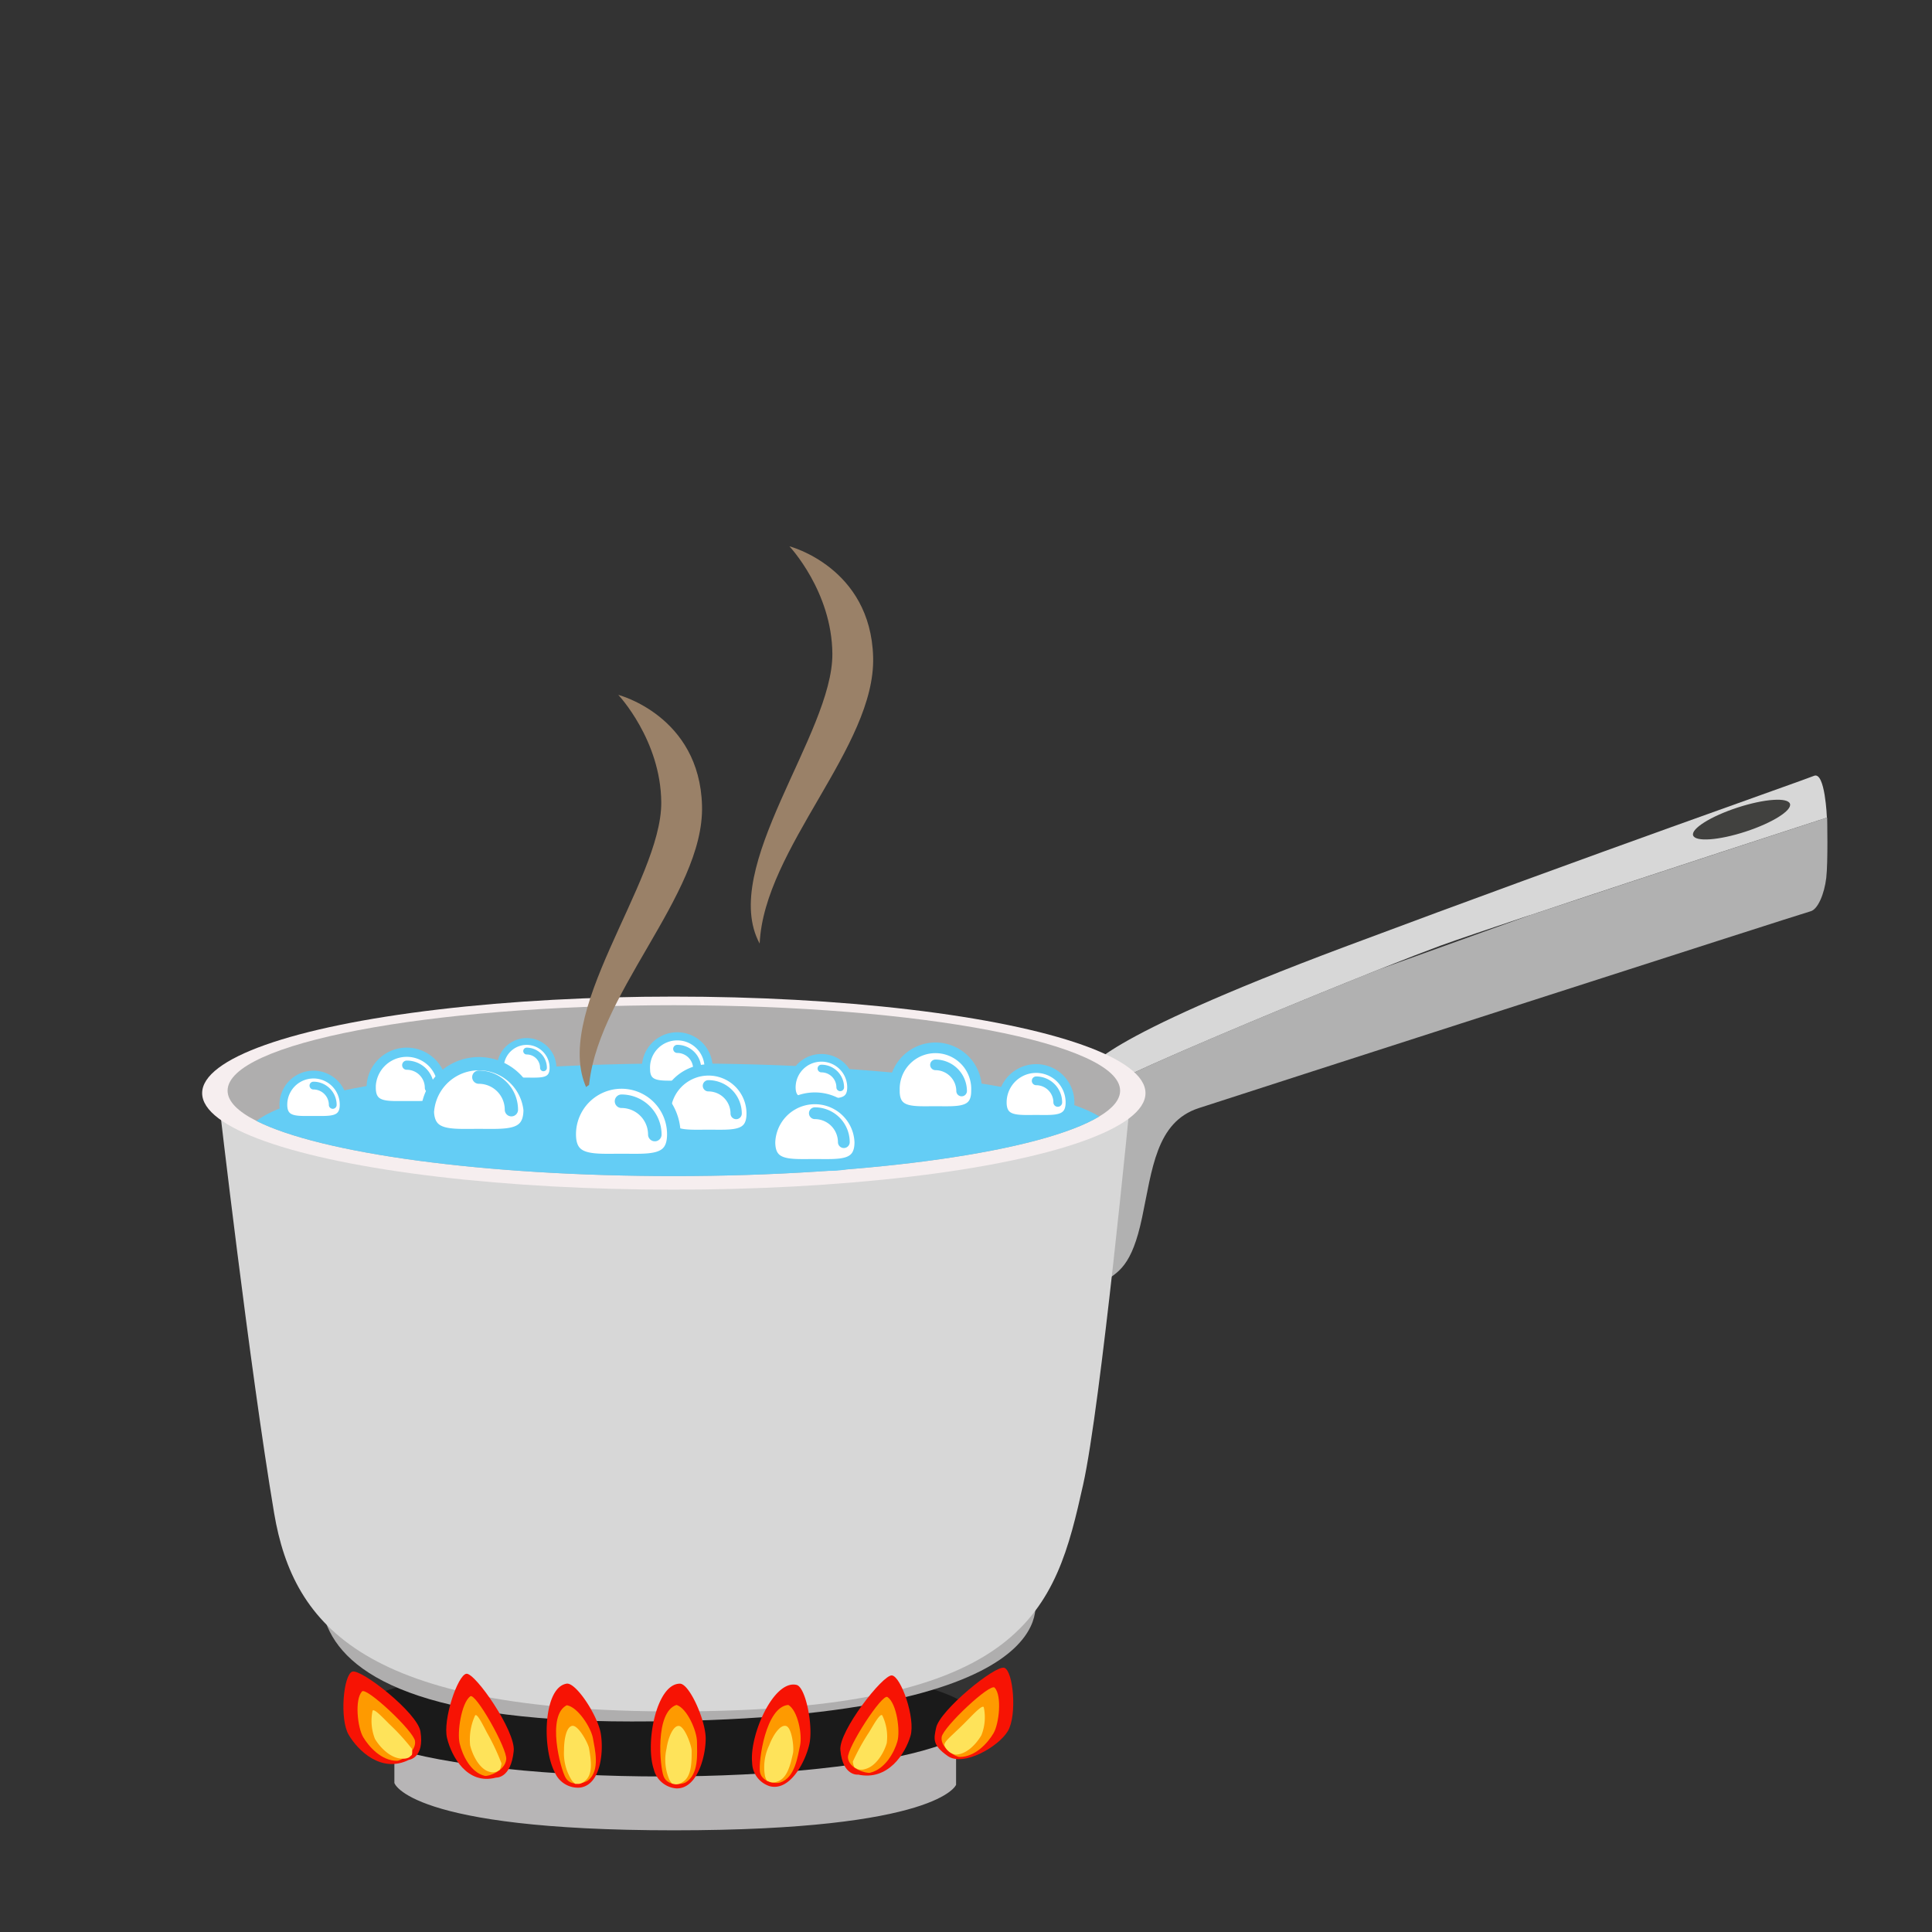 <svg id="Layer_1" data-name="Layer 1" xmlns="http://www.w3.org/2000/svg" viewBox="0 0 300 300"><rect x="0" y="0" width="300" height="300" fill="#333333" stroke="none"/><defs><style>.cls-1{fill:#b7b5b6;}.cls-2{fill:#1a1a1a;}.cls-3{fill:#afaeae;}.cls-4{fill:#b1b1b1;}.cls-5{fill:#d7d7d7;}.cls-6{fill:#f71304;}.cls-7{fill:#fe9a00;}.cls-8{fill:#fee35a;}.cls-9{fill:#41413f;}.cls-10{fill:#f6eeef;}.cls-11{fill:#64cdf5;}.cls-12{fill:#9a8168;}.cls-13,.cls-15,.cls-17,.cls-19,.cls-21,.cls-23,.cls-25,.cls-27,.cls-29,.cls-31,.cls-33{fill:#fff;}.cls-13,.cls-14,.cls-15,.cls-16,.cls-17,.cls-18,.cls-19,.cls-20,.cls-21,.cls-22,.cls-23,.cls-24,.cls-25,.cls-26,.cls-27,.cls-28,.cls-29,.cls-30,.cls-31,.cls-32,.cls-33,.cls-34{stroke:#64cdf5;stroke-miterlimit:10;}.cls-13,.cls-14{stroke-width:1.65px;}.cls-14,.cls-16,.cls-18,.cls-20,.cls-22,.cls-24,.cls-26,.cls-28,.cls-30,.cls-32,.cls-34{fill:none;stroke-linecap:round;}.cls-15,.cls-16{stroke-width:1.26px;}.cls-17,.cls-18{stroke-width:1.19px;}.cls-19,.cls-20{stroke-width:1.75px;}.cls-21,.cls-22{stroke-width:1.06px;}.cls-23,.cls-24{stroke-width:1.43px;}.cls-25,.cls-26{stroke-width:2.06px;}.cls-27,.cls-28{stroke-width:2.1px;}.cls-29,.cls-30{stroke-width:1.21px;}.cls-31,.cls-32{stroke-width:1.36px;}.cls-33,.cls-34{stroke-width:1.83px;}</style></defs><g id="Layer_3" data-name="Layer 3"><path id="Path_289" data-name="Path 289" class="cls-1" d="M61.24,267.77v9.09s2.17,7.35,43.4,7.35,43.82-7.07,43.82-7.07v-9.37Z"/><ellipse id="Ellipse_153" data-name="Ellipse 153" class="cls-2" cx="102.76" cy="266.84" rx="48.73" ry="9.01"/><path id="Path_290" data-name="Path 290" class="cls-3" d="M54.38,234.87S29,267.31,98.06,267.31s62.57-19.17,62.57-19.17Z"/><path id="Path_291" data-name="Path 291" class="cls-4" d="M175.7,166.73c8.36-3.92,26.33-11.38,38.39-16.18l23.58-8.48.05,0c18.23-6.09,46-15.12,46-15.12s.15,6.91-.14,9.37-1.3,4.91-2.45,5.19-88.38,28.4-95,30.56-7.21,9.52-8.79,17-3.61,8.51-6.21,10.09l-1.58-15.72Z"/><path id="Path_292" data-name="Path 292" class="cls-5" d="M34,171.08s4.75,41.21,8.57,63.9c3,17.68,14.21,30.77,62.07,30.77,55,0,59.21-15.76,63.55-35.22,2.74-12.29,7.29-59.45,7.29-59.45Z"/><path id="Path_294" data-name="Path 294" class="cls-6" d="M145.36,268.29c.55-2.69,9.22-9.8,10.6-9.31s2,7.37.54,9.82-6.91,5.58-9.34,3.87S145,270,145.36,268.29Z"/><path id="Path_295" data-name="Path 295" class="cls-7" d="M146.22,269.73c.24-1.57,7.62-8.5,8.24-7.66,1.15,1.28.68,5.59-.19,7.07s-2.82,3.68-5.26,3.68C148.38,272.82,146,271.43,146.22,269.73Z"/><path id="Path_296" data-name="Path 296" class="cls-8" d="M146.65,271c-.07-.64,1.29-1.55,3.58-3.9,1.16-1.19,2.34-2.4,2.53-2a7.52,7.52,0,0,1-.37,4.35c-.87,1.48-2.39,3-4,3A2.24,2.24,0,0,1,146.65,271Z"/><g id="Group_136" data-name="Group 136"><path id="Path_297" data-name="Path 297" class="cls-6" d="M130.49,271.74c-.26-2.92,6.59-11.72,8-11.58s3.7,6.67,2.89,9.4-3.47,7-8.13,6C133.3,275.57,130.85,275.88,130.49,271.74Z"/><path id="Path_298" data-name="Path 298" class="cls-7" d="M131.67,272.94c-.14-1.58,5.36-10.08,6.15-9.42,1.43,1,2,5.27,1.52,6.91s-1.85,4.25-4.22,4.84C134.52,275.42,131.82,274.65,131.67,272.94Z"/><path id="Path_299" data-name="Path 299" class="cls-8" d="M133.2,274.72l-.51-.27a2.22,2.22,0,0,1-.26-.91A34.16,34.16,0,0,1,135,268.9c.85-1.44,1.7-2.9,2-2.53a7.58,7.58,0,0,1,.69,4.32c-.49,1.64-1.73,3.59-3.32,4A1.94,1.94,0,0,1,133.2,274.72Z"/></g><g id="Group_137" data-name="Group 137"><path id="Path_300" data-name="Path 300" class="cls-6" d="M79.77,271.9c.32-3.1-6-12.19-7.35-12s-3.7,7.15-3,10,3.11,7.3,7.58,6.13C77,276,79.31,276.28,79.77,271.9Z"/><path id="Path_301" data-name="Path 301" class="cls-7" d="M78.61,273.19c.17-1.67-4.82-10.49-5.6-9.78-1.38,1.06-2.05,5.62-1.63,7.34s1.64,4.45,3.88,5C75.83,275.89,78.42,275,78.61,273.19Z"/><path id="Path_302" data-name="Path 302" class="cls-8" d="M77.1,275.11l.5-.29a2.92,2.92,0,0,0,.27-1A34.34,34.34,0,0,0,75.59,269c-.77-1.5-1.54-3-1.82-2.62A9,9,0,0,0,73,271c.42,1.73,1.55,3.75,3,4.12A1.7,1.7,0,0,0,77.1,275.11Z"/></g><g id="Group_138" data-name="Group 138"><path id="Path_303" data-name="Path 303" class="cls-6" d="M101.52,274.73c-1.36-4,.39-13.3,4.06-13.29,1.47,0,4,5.68,4,8.52s-1.34,7.86-4.58,7.74A3.92,3.92,0,0,1,101.52,274.73Z"/><path id="Path_304" data-name="Path 304" class="cls-7" d="M103.05,275.84c-.59-1.47-1.37-10,2-11.1,1.65.52,3.18,4.06,3.18,5.77s.34,5-1.76,6.26C105.93,277.09,103.68,277.44,103.05,275.84Z"/><path id="Path_305" data-name="Path 305" class="cls-8" d="M104.94,277.07l-.57-.11a2.48,2.48,0,0,1-.51-.8,7.83,7.83,0,0,1-.36-4.64c.24-1.65,1-3.55,1.9-3.52s2,3.05,2,3.87c0,1.71,0,4-1.38,4.83A2,2,0,0,1,104.94,277.07Z"/></g><g id="Group_139" data-name="Group 139"><path id="Path_306" data-name="Path 306" class="cls-6" d="M86.15,275.21c-2-3.76-1.79-13.18,1.83-13.77,1.45-.24,4.84,4.95,5.31,7.75s0,8-3.25,8.39A3.9,3.9,0,0,1,86.15,275.21Z"/><path id="Path_307" data-name="Path 307" class="cls-7" d="M87.84,276.07c-.82-1.36-3-9.69.17-11.28,1.7.25,3.79,3.49,4.07,5.17s1.15,4.9-.72,6.47C90.88,276.83,88.72,277.54,87.84,276.07Z"/><path id="Path_308" data-name="Path 308" class="cls-8" d="M89.91,277h-.58a2.51,2.51,0,0,1-.64-.7,7.89,7.89,0,0,1-1.11-4.52c0-1.67.35-3.66,1.29-3.79s2.46,2.69,2.6,3.5c.28,1.69.67,3.94-.58,5A1.89,1.89,0,0,1,89.91,277Z"/></g><g id="Group_140" data-name="Group 140"><path id="Path_309" data-name="Path 309" class="cls-6" d="M116.79,273.7c-.43-4.24,3.31-12.89,6.89-12.07,1.43.32,2.62,6.4,2,9.18s-3,7.37-6.16,6.55A3.91,3.91,0,0,1,116.79,273.7Z"/><path id="Path_310" data-name="Path 310" class="cls-7" d="M118,275.13c-.24-1.58.88-10.1,4.41-10.39,1.49.87,2.19,4.66,1.82,6.32s-.77,5-3.1,5.73C120.57,277,118.29,276.82,118,275.13Z"/><path id="Path_311" data-name="Path 311" class="cls-8" d="M119.62,276.73l-.53-.22a2.47,2.47,0,0,1-.33-.89,7.87,7.87,0,0,1,.68-4.61c.59-1.56,1.7-3.26,2.62-3s1.26,3.41,1.08,4.22c-.37,1.66-.86,3.9-2.41,4.4A1.92,1.92,0,0,1,119.62,276.73Z"/></g><g id="Group_141" data-name="Group 141"><path id="Path_312" data-name="Path 312" class="cls-6" d="M65.29,268.88c-.44-2.9-9.22-9.79-10.59-9.31s-2,7.37-.55,9.82,5.05,6,9.34,3.88C63.49,273.27,65.94,273,65.29,268.88Z"/><path id="Path_313" data-name="Path 313" class="cls-7" d="M64.44,270.33c-.24-1.57-7.63-8.5-8.24-7.67-1.15,1.28-.68,5.6.19,7.07s2.82,3.69,5.26,3.69C62.27,273.42,64.7,272,64.44,270.33Z"/><path id="Path_314" data-name="Path 314" class="cls-8" d="M63.53,272.88l.43-.38a2.34,2.34,0,0,0,0-.95,33.84,33.84,0,0,0-3.57-3.9c-1.17-1.19-2.35-2.4-2.54-2a7.64,7.64,0,0,0,.37,4.36c.87,1.47,2.55,3.06,4.18,3.06A1.89,1.89,0,0,0,63.53,272.88Z"/></g><path id="Path_315" data-name="Path 315" class="cls-5" d="M169.22,166s.44-4.32,39.65-19,71.08-25.81,72.81-26.53,2,6.49,2,6.49-27.75,9-46,15.12l-.05,0c-6.32,2.12-11.5,3.87-13.95,4.76-2.12.78-5.54,2.1-9.63,3.73-12.06,4.8-30,12.26-38.39,16.18-1.48.7-2.66,1.28-3.45,1.72C165.47,172.19,169.22,166,169.22,166Z"/><ellipse id="Ellipse_154" data-name="Ellipse 154" class="cls-9" cx="270.43" cy="127.24" rx="7.91" ry="1.97" transform="translate(-26.12 90.08) rotate(-18.05)"/><ellipse id="Ellipse_155" data-name="Ellipse 155" class="cls-10" cx="104.63" cy="169.74" rx="73.24" ry="14.99"/><path id="Path_316" data-name="Path 316" class="cls-3" d="M104.63,156.09c38.28,0,69.3,5.94,69.3,13.27,0,1.39-1.13,2.74-3.23,4-8.89,5.37-35.1,9.26-66.07,9.26-29.61,0-54.88-3.55-64.8-8.56-2.9-1.46-4.49-3.05-4.49-4.7C35.34,162,66.36,156.09,104.63,156.09Z"/><path id="Path_317" data-name="Path 317" class="cls-11" d="M105.77,165.13c31,0,57.06,3.48,64.93,8.23-8.89,5.37-35.1,9.26-66.07,9.26-29.61,0-54.88-3.55-64.8-8.56C46.19,169,73.3,165.12,105.77,165.13Z"/><path id="Path_318" data-name="Path 318" class="cls-12" d="M102.68,124.59c.09,12.4-17.65,33.24-11.29,45,.68-14.85,18-30.54,17.62-44.49s-13-17.2-13-17.2S102.61,114.91,102.68,124.59Z"/><path id="Path_319" data-name="Path 319" class="cls-12" d="M129.25,101.52c.09,12.4-17.65,33.24-11.29,45,.68-14.85,18-30.54,17.62-44.49s-13-17.2-13-17.2S129.18,91.83,129.25,101.52Z"/><g id="Group_142" data-name="Group 142"><path id="Path_320" data-name="Path 320" class="cls-13" d="M138.88,169.24a6.38,6.38,0,1,1,12.75.17c0,3.52-2.85,3.19-6.37,3.19s-6.38.33-6.38-3.19Z"/><path id="Path_321" data-name="Path 321" class="cls-14" d="M145.26,165.35a4.08,4.08,0,0,1,4.06,4.06"/></g><g id="Group_143" data-name="Group 143"><path id="Path_322" data-name="Path 322" class="cls-15" d="M100.31,166a4.86,4.86,0,1,1,9.71,0c0,2.68-2.17,2.43-4.85,2.43s-4.86.25-4.86-2.43Z"/><path id="Path_323" data-name="Path 323" class="cls-16" d="M105.16,162.87h0a3.1,3.1,0,0,1,3.1,3.1"/></g><g id="Group_144" data-name="Group 144"><path id="Path_324" data-name="Path 324" class="cls-17" d="M127.54,164.26a4.59,4.59,0,0,1,4.61,4.58c0,2.54-2.06,2.3-4.6,2.3s-4.6.24-4.6-2.3A4.59,4.59,0,0,1,127.54,164.26Z"/><path id="Path_325" data-name="Path 325" class="cls-18" d="M127.55,165.92a2.92,2.92,0,0,1,2.92,2.92"/></g><g id="Group_145" data-name="Group 145"><path id="Path_326" data-name="Path 326" class="cls-19" d="M103.25,172.91a6.77,6.77,0,0,1,13.54,0c0,3.73-3,3.38-6.77,3.38s-6.77.36-6.77-3.38Z"/><path id="Path_327" data-name="Path 327" class="cls-20" d="M110,168.6a4.31,4.31,0,0,1,4.31,4.31"/></g><g id="Group_146" data-name="Group 146"><path id="Path_328" data-name="Path 328" class="cls-21" d="M77.69,165.81a4.09,4.09,0,1,1,8.18,0c0,2.26-1.83,2.05-4.09,2.05s-4.09.21-4.09-2.05Z"/><path id="Path_329" data-name="Path 329" class="cls-22" d="M81.78,163.21a2.6,2.6,0,0,1,2.61,2.6"/></g><g id="Group_147" data-name="Group 147"><path id="Path_330" data-name="Path 330" class="cls-23" d="M57.63,168.92a5.53,5.53,0,0,1,11.06,0c0,3.05-2.47,2.76-5.53,2.76s-5.52.29-5.52-2.76Z"/><path id="Path_331" data-name="Path 331" class="cls-24" d="M63.16,165.4a3.51,3.51,0,0,1,3.52,3.52"/></g><g id="Group_148" data-name="Group 148"><path id="Path_332" data-name="Path 332" class="cls-25" d="M66.4,172.32a8,8,0,0,1,15.91,0c0,4.39-3.56,4-8,4s-7.95.41-7.95-4Z"/><path id="Path_333" data-name="Path 333" class="cls-26" d="M74.35,167.26a5.06,5.06,0,0,1,5.06,5.06"/></g><g id="Group_149" data-name="Group 149"><path id="Path_334" data-name="Path 334" class="cls-27" d="M88.39,176.13h0a8.12,8.12,0,1,1,16.24,0c0,4.49-3.63,4.07-8.12,4.07s-8.12.42-8.12-4.07Z"/><path id="Path_335" data-name="Path 335" class="cls-28" d="M96.51,171a5.18,5.18,0,0,1,5.17,5.17"/></g><g id="Group_150" data-name="Group 150"><path id="Path_336" data-name="Path 336" class="cls-29" d="M44,171.54v0a4.68,4.68,0,0,1,9.36,0c0,2.58-2.1,2.35-4.68,2.35s-4.68.24-4.68-2.35Z"/><path id="Path_337" data-name="Path 337" class="cls-30" d="M48.67,168.57a3,3,0,0,1,3,3"/></g><g id="Group_151" data-name="Group 151"><path id="Path_338" data-name="Path 338" class="cls-31" d="M155.63,171.18a5.26,5.26,0,0,1,10.52,0c0,2.9-2.35,2.63-5.26,2.63s-5.26.27-5.26-2.63Z"/><path id="Path_339" data-name="Path 339" class="cls-32" d="M160.9,167.83a3.36,3.36,0,0,1,3.35,3.35"/></g><g id="Group_152" data-name="Group 152"><path id="Path_340" data-name="Path 340" class="cls-33" d="M119.47,177.35v0a7.07,7.07,0,0,1,14.13,0c0,3.9-3.17,3.54-7.07,3.54s-7.06.36-7.06-3.54Z"/><path id="Path_341" data-name="Path 341" class="cls-34" d="M126.53,172.86a4.5,4.5,0,0,1,4.5,4.49"/></g></g></svg>